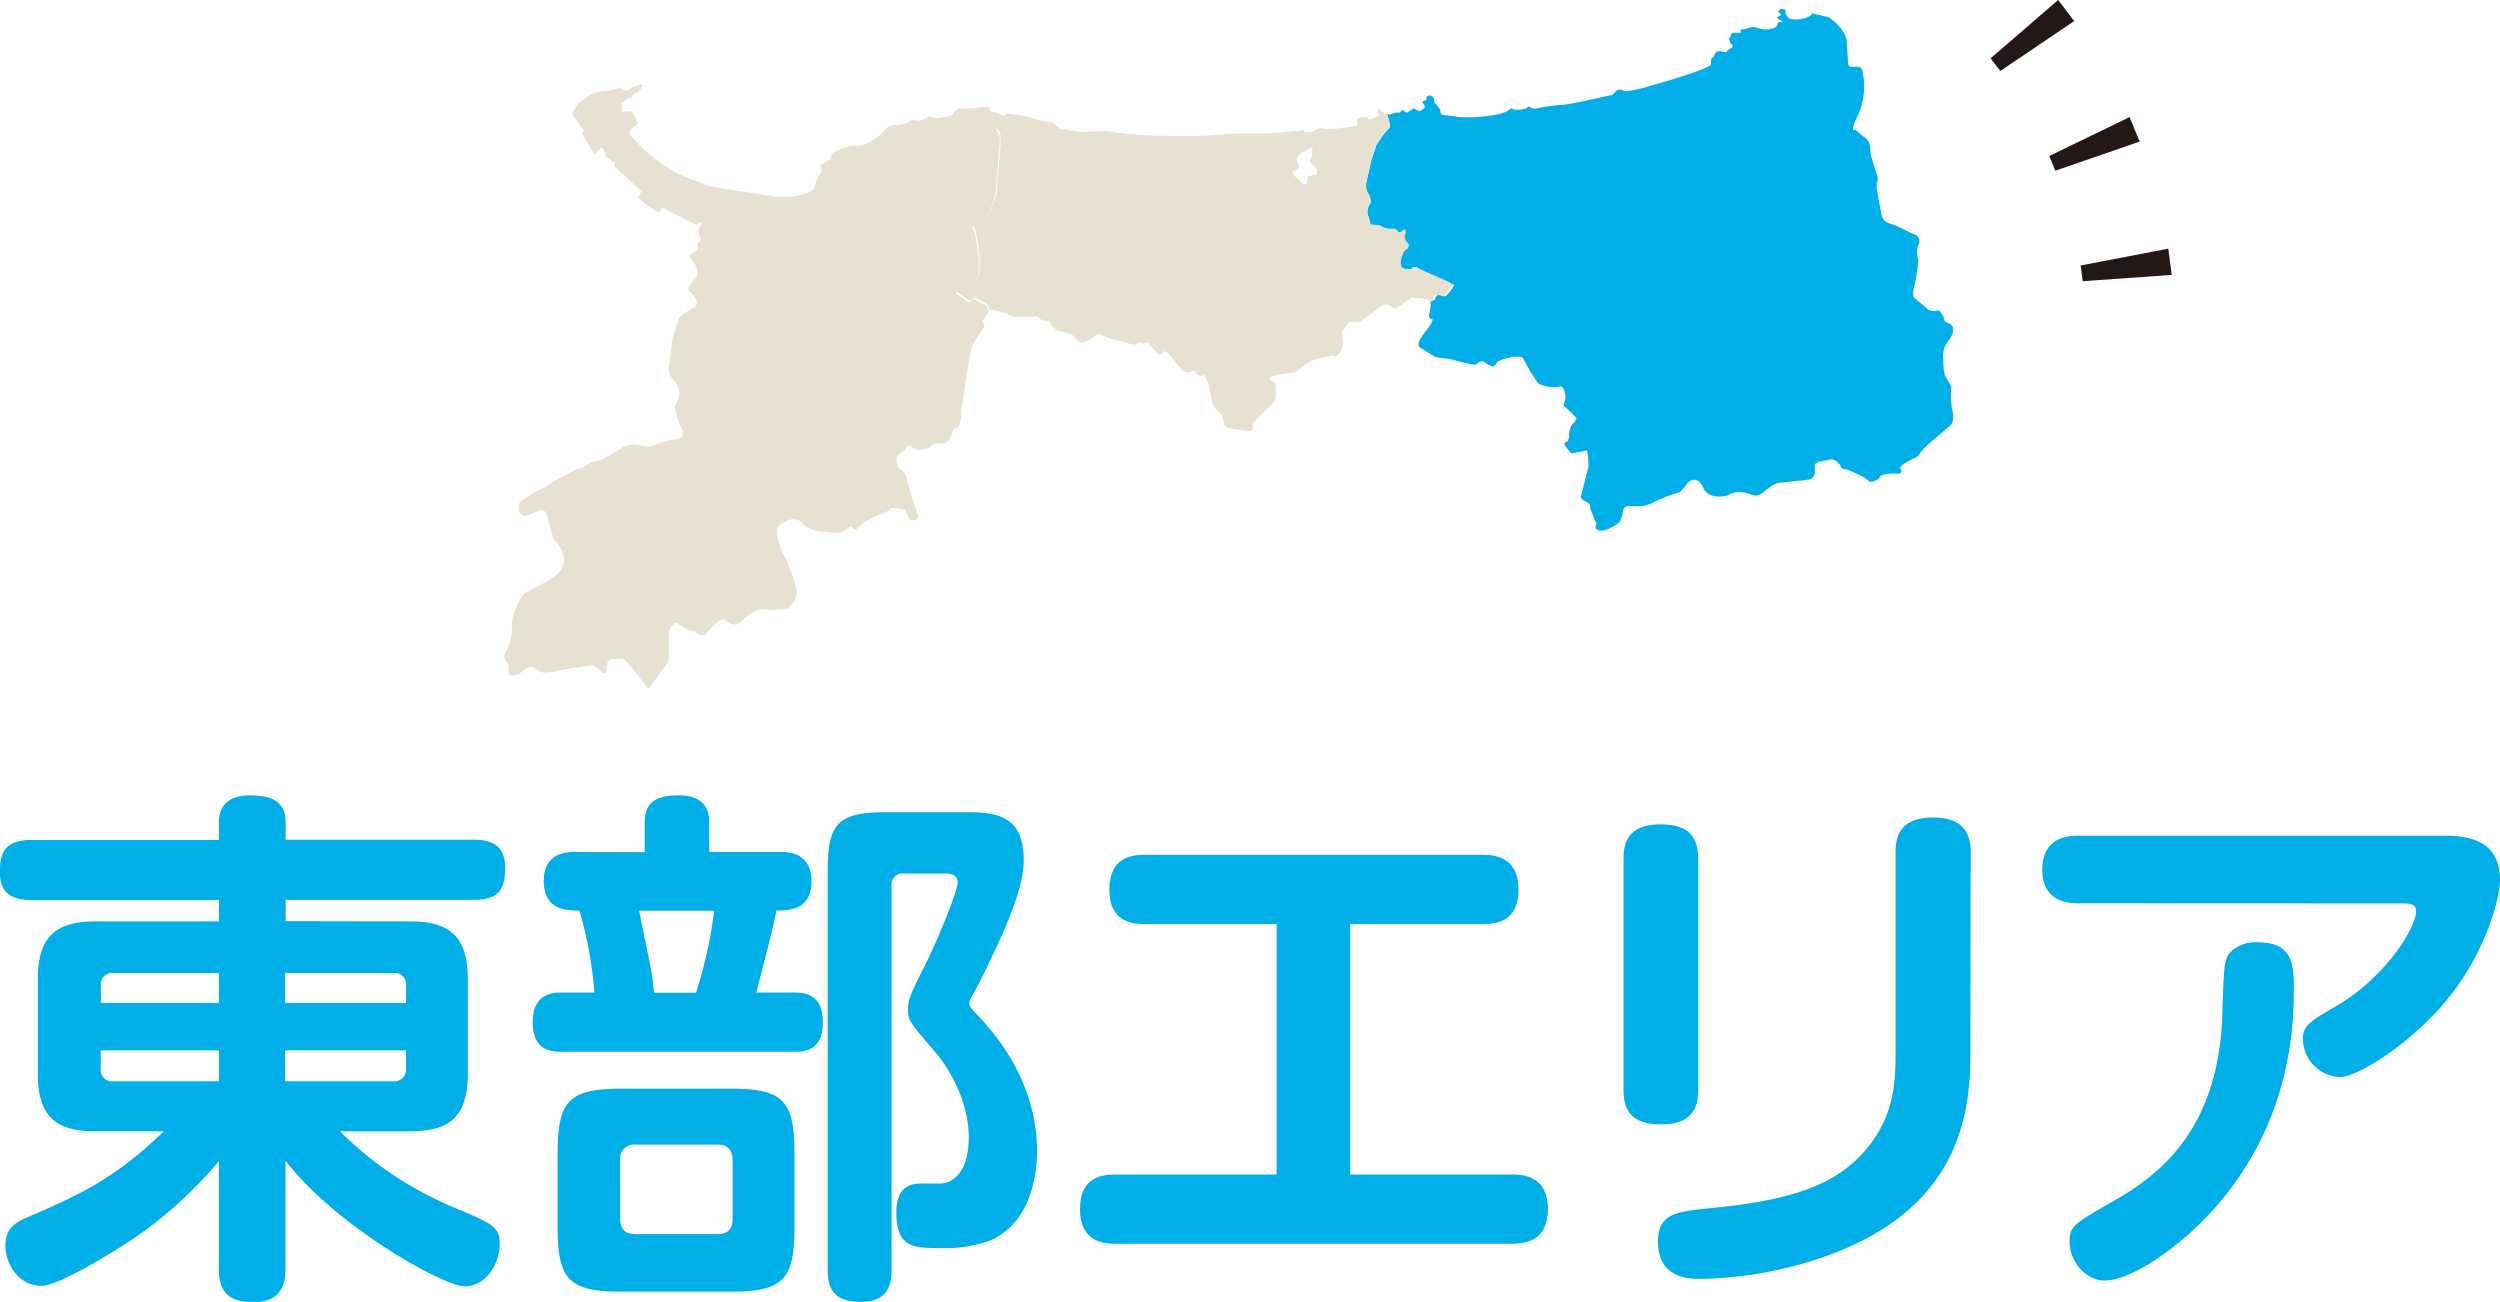 <svg xmlns="http://www.w3.org/2000/svg" viewBox="0 0 374.03 194.77"><defs><style>.cls-1{fill:#00aee8;}.cls-2{fill:none;}.cls-3{fill:#c3e0e9;}.cls-4{fill:#e6e1d1;}.cls-5{fill:#231815;}</style></defs><g id="Layer_2" data-name="Layer 2"><g id="レイヤー_1" data-name="レイヤー 1"><path class="cls-1" d="M61.3,137.85c5.82,0,8.69,2.07,8.69,8.69v14.11c0,6.78-3.11,8.61-8.69,8.61H50.86a52.94,52.94,0,0,0,16.89,11.32c6.22,2.63,7,2.95,7,5.66,0,2.55-1.83,6.21-5.26,6.21-3,0-19.13-8.84-26.78-18.81v16.18c0,1.2,0,5-4.71,5-3.74,0-5.26-1.44-5.26-5v-16.1a62,62,0,0,1-14.83,12.92c-2.55,1.59-9.32,5.73-11.71,5.73C2.71,192.37.8,189,.8,186.32c0-2.24,1.19-3.27,3-4.07,7.57-3.27,13.15-5.66,20.72-13H14.35c-5.82,0-8.69-2-8.69-8.61V146.54c0-6.38,2.63-8.69,8.69-8.69H32.76v-3.19h-28c-2.87,0-4.78-.95-4.78-4.14,0-2.71.56-4.86,4.78-4.86h28V123c0-3.11,2.23-4,4.62-4,2.95,0,5.35.72,5.35,4v2.63H70.86c2.71,0,4.71.87,4.71,4.14,0,2.95-.64,4.86-4.71,4.86H42.73v3.19Zm-28.54,12.2v-4.47H17a1.69,1.69,0,0,0-1.91,1.92v2.55Zm0,7.09H15.07v2.71A1.69,1.69,0,0,0,17,161.77H32.76Zm9.89-7.09H60.74V147.5a1.69,1.69,0,0,0-1.91-1.92H42.65Zm0,7.09v4.63H58.83a1.73,1.73,0,0,0,1.91-1.92v-2.71Z"/><path class="cls-1" d="M96.46,127.49V123c0-3.35,2.23-4,5.1-4,3.11,0,4.54,1.43,4.54,4v4.46h10.76c.88,0,4.55,0,4.55,4.38s-3.51,4.39-5.26,4.39c-.56,3.11-2.16,8.93-3,12.27h5.66c1.75,0,4.3.32,4.3,4.47,0,4.38-3,4.38-4.3,4.38H84c-1.67,0-4.3-.24-4.3-4.46s3-4.39,4.22-4.39h5a58.81,58.81,0,0,0-2.23-12.27c-1.83,0-5.34,0-5.34-4.47,0-3.9,3-4.3,4.62-4.3Zm12.91,35.39c7.73,0,9.49,1.76,9.49,9.57v11.24c0,7.73-1.68,9.56-9.49,9.56H93c-7.81,0-9.57-1.75-9.57-9.56V172.45c0-7.81,1.76-9.57,9.57-9.57Zm.24,10.76c0-1.59-.72-2.39-2.31-2.39H95.18a2.1,2.1,0,0,0-2.39,2.39v8.69c0,1.83,1,2.31,2.39,2.31H107.3c1.67,0,2.31-.79,2.31-2.31Zm-14-37.38c1.83,8.93,2,9.48,2.23,12.27h6.3a68.29,68.29,0,0,0,2.71-12.27Zm37.78,53.64c0,1.6-.16,4.87-4.46,4.87-3.51,0-5.1-1.2-5.1-4.87V130.44c0-7.33,1.51-8.93,8.93-8.93h11c4.7,0,9.4,0,9.4,7.17,0,3.91-2.23,9.33-5.82,16.66-.24.56-1.19,2.4-2,3.83a2,2,0,0,0-.32,1c0,.48.48.87.88,1.35,5.5,5.58,9.25,12.68,9.25,20.73,0,4.3-1.36,11.16-7.34,13.47a20.23,20.23,0,0,1-7.17,1c-3.83,0-6.54,0-6.54-5.27,0-4.06,2.23-4.38,3.91-4.38h2.71c1.43,0,4.22-1.28,4.22-6.85,0-6-3.51-11-4.7-12.44-4.23-4.94-4.39-5.1-4.39-6.86,0-1.35.32-2.07,2.79-7,1.6-3.27,4.63-10.52,4.63-11.88s-1.36-1.35-1.92-1.35h-6.05a1.69,1.69,0,0,0-1.92,1.91Z"/><path class="cls-1" d="M226.08,175.72c1.51,0,5.5,0,5.5,5.18,0,4.78-3.35,5.18-5.5,5.18H167c-1.44,0-5.42,0-5.42-5.18,0-5,3.58-5.18,5.42-5.18h24V138.25H171.39c-1.43,0-5.42,0-5.42-5.1s3.59-5.26,5.42-5.26h50.38c1.44,0,5.42.08,5.42,5.18,0,4.86-3.35,5.18-5.42,5.18H202v37.47Z"/><path class="cls-1" d="M254.06,163.12c0,2.47-.8,5.1-5.5,5.1-3.59,0-5.66-1.27-5.66-5.1V128.45c0-2.48.8-5.11,5.5-5.11,3.59,0,5.66,1.28,5.66,5.11Zm40.73-5.66c0,9.17-1.35,25-25.59,31.73a58.91,58.91,0,0,1-15,2.15c-1.2,0-6.14,0-6.14-5.5,0-4.31,2.63-4.54,8-5.1,12.68-1.2,18.73-3.75,23-8.61,4.06-4.78,4.54-9.41,4.54-14.35V127.49c0-2.47.8-5.18,5.58-5.18,3.51,0,5.66,1.35,5.66,5.18Z"/><path class="cls-1" d="M310.82,135.14c-1.12,0-5.26-.08-5.26-5,0-3.83,2.31-5.1,5.26-5.1H365.9c3.59,0,8.13.8,8.13,6.61,0,2.79-2.15,10.61-7.49,17.38s-13.71,12.12-16.5,12.12a5.81,5.81,0,0,1-5.5-5.66c0-2.07,1-2.63,4.94-4.94,7.65-4.47,12-11.88,12-14.19,0-1.2-1-1.2-2.47-1.2Zm32.36,12.76c0,5.34-.32,19.13-11,31.88-5.5,6.54-13.23,11.8-17.29,11.8-2.87,0-5.26-2.87-5.26-5.82,0-2.31.71-2.71,6.45-6,7.65-4.3,15.94-11.32,16.42-28.3.24-7.57.24-8,1.44-9.24A5.46,5.46,0,0,1,338,141C343.18,141,343.18,144.79,343.18,147.9Z"/><path class="cls-2" d="M207,16.89a2.33,2.33,0,0,0,.27.12A2.33,2.33,0,0,1,207,16.89Z"/><path class="cls-2" d="M207.26,17l.14.05Z"/><path class="cls-2" d="M207.85,17.13h0Z"/><path class="cls-2" d="M207.47,17.09l.1,0Z"/><path class="cls-2" d="M148.07,46.54l-.11.07Z"/><path class="cls-2" d="M147.84,46.72l0,0Z"/><path class="cls-2" d="M149.74,17l.14.08Z"/><path class="cls-2" d="M150.58,17.3h0Z"/><path class="cls-2" d="M149.93,17.1l.12,0Z"/><path class="cls-2" d="M150.1,17.17l.12,0Z"/><path class="cls-2" d="M150.42,17.26l.13,0Z"/><path class="cls-2" d="M150.27,17.22l.13,0Z"/><path class="cls-2" d="M148.25,46.48l-.13,0Z"/><path class="cls-2" d="M213.82,46.53l0-.13Z"/><path class="cls-2" d="M214.07,44.76a.83.83,0,0,1,0,.25A.83.83,0,0,0,214.07,44.76Z"/><path class="cls-2" d="M214,44.7h0Z"/><path class="cls-2" d="M214,44.71l0,0Z"/><path class="cls-2" d="M147.86,46.71a.38.38,0,0,1,.09-.09A.38.38,0,0,0,147.86,46.71Z"/><path class="cls-2" d="M148.32,46.47h0Z"/><path class="cls-2" d="M213.94,44.75l0,0Z"/><path class="cls-2" d="M214.06,45.21a.38.38,0,0,0,0-.1A.38.38,0,0,1,214.06,45.21Z"/><path class="cls-2" d="M213.93,44.76v0Z"/><path class="cls-2" d="M213.91,44.78h0Z"/><path class="cls-2" d="M214,44.7l0,0Z"/><path class="cls-2" d="M207.75,17.14h0Z"/><path class="cls-2" d="M214,45.43l0-.08S214,45.4,214,45.43Z"/><path class="cls-2" d="M214,45.7v-.08A.25.25,0,0,1,214,45.7Z"/><path class="cls-2" d="M148.85,46.52l-.29-.06Z"/><path class="cls-2" d="M213.91,46.1l0-.09Z"/><path class="cls-3" d="M148.32,46.47h0Z"/><path class="cls-3" d="M148.12,46.52l-.05,0Z"/><path class="cls-3" d="M214.05,45.35c0-.05,0-.1,0-.14S214.05,45.3,214.05,45.35Z"/><path class="cls-3" d="M213.93,46c0-.11,0-.22.06-.31C214,45.79,214,45.9,213.93,46Z"/><path class="cls-3" d="M213.85,46.4l.06-.3Z"/><path class="cls-3" d="M214,45.62a.68.68,0,0,0,0-.19A.68.68,0,0,1,214,45.62Z"/><path class="cls-3" d="M213.72,47c0-.17.07-.32.1-.46C213.79,46.67,213.76,46.82,213.72,47Z"/><path class="cls-3" d="M214,44.72Z"/><path class="cls-3" d="M213.92,44.78h0Z"/><path class="cls-3" d="M214.07,44.76h0Z"/><path class="cls-3" d="M207.47,17.09l-.07,0h0Z"/><path class="cls-3" d="M207.85,17.13h0Z"/><path class="cls-3" d="M150.42,17.26h0Z"/><path class="cls-3" d="M214.08,45a.38.38,0,0,1,0,.1.28.28,0,0,0,0-.09Z"/><path class="cls-3" d="M214,44.7h0Z"/><path class="cls-3" d="M214,44.71Z"/><path class="cls-3" d="M213.93,44.76h0Z"/><path class="cls-3" d="M148.48,46.46h0Z"/><polygon class="cls-3" points="147.95 46.62 147.96 46.61 147.95 46.62 147.95 46.62"/><path class="cls-3" d="M147.84,46.72h0Z"/><path class="cls-3" d="M150.55,17.29h0Z"/><path class="cls-3" d="M150.05,17.15l0,0Z"/><path class="cls-3" d="M150.22,17.21h0Z"/><path class="cls-3" d="M149.88,17.07l.05,0Z"/><path class="cls-4" d="M149.25,19.79c-.52-.59.07-1,.25-1.15s.52-.76.91-1.38h0l-.13,0h-.05l-.12,0,0,0-.12,0-.05,0-.14-.08c-.28-.21-1.15-.52-1.4-.35l-.59-.87s-4.06.49-4.27.21c0,0-.7.31-.84.8s-2.35.7-2.66.7a1.1,1.1,0,0,1-.7-.17c-.25-.21-.49-.07-.88.21a2.13,2.13,0,0,1-1.61.28c-.31-.18-.59.1-1.15.42a5.37,5.37,0,0,1-2.14.31,1.82,1.82,0,0,0-1.22.77,4.42,4.42,0,0,1-1.54,1.3c-.88.45-1.23,1-2.38,1a5.77,5.77,0,0,0-3.26.84s-.62-.14-.94,1.16l-1.26.84s-.47.28,0,.7a2.52,2.52,0,0,1-.6,1.12l-.1.35L121.87,28s0,.79-2.8,1.31l-.56.09-.16,0-.35.05h-.15l-.3,0h-.89l-.2,0h-.08l-.18,0h0l-.21,0-.46-.12a2.84,2.84,0,0,0-.42-.09l-.21,0h0l-.35,0h0L114,29.1h0l-.6-.09h0l-.54-.08h0l-.53-.09h-.06l-.6-.09h-.07l-.55-.1h-.1l-.59-.11-.13,0-.52-.09-.11,0-.58-.11-.14,0-.5-.09-.09,0-.54-.11-.14,0-.44-.1-.08,0-.45-.11-.12,0-.36-.09,0,0-.34-.1-.08,0-.26-.1h0l-.19-.1,0,0a.46.46,0,0,1-.1-.1s-3.78-1.12-5.32-2.42l-.06,0h0l-.22-.12,0,0-.34-.2,0,0L98.44,24l-.06,0c-.34-.23-.73-.52-1.16-.86l-.09-.08c-.21-.17-.44-.36-.66-.57l0,0c-.21-.2-.44-.41-.66-.64a.94.94,0,0,1-.1-.1c-.23-.24-.47-.49-.7-.76l-.12-.15c-.24-.28-.48-.57-.71-.89,0,0-.23-.23.09-.47a12.14,12.14,0,0,0,1-.93s.37.28-.09-.65-.61-1.26-.61-1.26l-1.49.09-.14-1.26,1-.75s.56.05.66-.37.7-.37,1-.75c0,0,2-2.05-2,0,0,0-.86-.53-1-.37a11.68,11.68,0,0,1-2.66.42,4.9,4.9,0,0,0-1.77.65c-.14.14-1.73,1.22-1.73,1.22L85.56,17l1.82,2.57-.37.37,1.91,3.13,1-1s.51,0,.7,1.35l1.35.94v.56l4,3.68-.51,1s2.47,2.15,3.31,2.15l.28-.7,5.09,2.57.74-.38s.28,0-.42,1.26l.38,1.45-.56.56.18.79-1.12.75s-.42.23.28.93c0,0,1.31,1.82.38,2.76,0,0-1.47,1.23-.84,1.86l0,0,0,0,.1.09,0,0,.17.16,0,0a1.45,1.45,0,0,1,.16.18l.05,0,.2.24,0,0c.06.07.11.15.16.22l0,.07a1.82,1.82,0,0,1,.15.27v0a1.44,1.44,0,0,1,.08.25s0,0,0,.08v.22l0,.12,0,.08a.38.38,0,0,1-.09.13.21.21,0,0,1,0,.06,1,1,0,0,1-.22.16s-2.19,1.07-2.52,2.1c0,0-.84,2.75-.84,3s-.51,4-.51,4a2.06,2.06,0,0,0,.75,1.82,2.85,2.85,0,0,1,.23,3.74s-.42.65,1.12,3.92v0h0s0,0,0,0v0a.25.25,0,0,0,0,.07v0a.88.88,0,0,1,0,.24s0,0,0,0,0,.07,0,.11l0,.05a.49.49,0,0,1,0,.11s0,0,0,0a.59.59,0,0,1-.1.16h0a1,1,0,0,1-.18.17l-.06,0a1.6,1.6,0,0,1-.27.16h0a2.77,2.77,0,0,1-.38.14l-.11,0a4.75,4.75,0,0,1-.5.11,9.14,9.14,0,0,0-2.73.82,4.2,4.2,0,0,1-2.05,0,3.77,3.77,0,0,0-2.71.32c-.26.26-3.17,2.06-4,2.06s-1.87,1.12-2.48,1.12-5.74,3.08-5.74,3.08-3.22,1.58-3.22,2.28,0,1.64.94,1.64,2.7-1.54,3.17-.33,1,3.83,1.21,4,3.46,3.32-.46,5.74-4,1.45-5.18,4.16-.38,2.66-.84,4.52a6.92,6.92,0,0,1-.89,2.52,1,1,0,0,0,.19,1.22c.46.46.32,1.3.32,1.68s.24.6,1.31.23.75-.75,1.68-1,1.49.52,1.68.52.14.51,2.47,0,5-.84,5-.84a1.91,1.91,0,0,1,1.21.38c.4.39,1.31,1.4,1.31.14s.56-1.5.93-1.5,1.45-.23,2,.33,3.08,3.83,3.08,3.83.19.56.7-.24c.18-.27,2.33-3.22,2.33-3.22s.28,0,.28-1.4V94.45s.87-1.7,1.29-1.28a5.89,5.89,0,0,0,1.79,1.14,1.42,1.42,0,0,1,.94.33c.25.25,1.11.64,1.49.25s2.24-2.82,2.94-2.12,1.68.84,2.1.42,2.19-2,3.41-2,4,.24,4.29-.6a2.64,2.64,0,0,0,.84-2.38,28.76,28.76,0,0,0-1.63-4.72,9,9,0,0,1-1.31-4.24v0a.3.3,0,0,1,0-.12.77.77,0,0,1,.11-.26l0,0a1.13,1.13,0,0,1,.1-.13l0,0c0-.06.11-.11.17-.17l.05,0s.12-.09.18-.14l.08-.06.3-.19.06,0a2.55,2.55,0,0,1,.33-.17l.12-.06.49-.21a2.14,2.14,0,0,1,1.64.32,4.11,4.11,0,0,0,2.38,1.36c1.16.18,3.12.32,3.36.32a7.23,7.23,0,0,0,1.35-.7s.21-.49.7,0,1.1-.44,1.36-.7a24.6,24.6,0,0,1,2.47-1.3,4.11,4.11,0,0,0,1.4-.61c.35-.35.37-.61,1.59-.35s.74-.21,1.3.91.56.84.94.84,1-.14.37-1.63-1.54-5.09-1.54-5.09a1.84,1.84,0,0,0-1-1l0,0h0a2.58,2.58,0,0,1-.39-1.5,1.38,1.38,0,0,1,.08-.27,1.1,1.1,0,0,1,.17-.29s0,0,0,0a1.45,1.45,0,0,1,.29-.25c1.22-.74.59-.53.8-.74s.38-.72.88-.21a2.06,2.06,0,0,0,2.1.35c.89-.24.89-.84,1.64-.84s1.49.18,2-.7.32-1.4,1-1.68.7-1.17.7-2.66a26.51,26.51,0,0,0,.47-2.9c0-.65.93-5.55.93-5.55S145,52,147.17,49c0,0,.32.05-.19-1l.84-1.26,0,0h0a.38.38,0,0,1,.09-.09h0a2.53,2.53,0,0,0-.38-.89s-1.19-.63-1.4-.81-.38-.27-.58-.11a.6.6,0,0,0-.12.11.61.61,0,0,1-.63.21L143,43.87a2.45,2.45,0,0,1,2.07-1,3,3,0,0,0,1.29-2.21,18.79,18.79,0,0,0-.21-4s-.28-2.31-.7-2.62,1-.39,1.12-.39A9.25,9.25,0,0,0,149,28.47c.18-2.62.56-6.79.53-7S149.78,20.39,149.25,19.79Z"/><path class="cls-3" d="M207.91,17.12a.34.34,0,0,0,.15-.06A.34.34,0,0,1,207.91,17.12Z"/><path class="cls-1" d="M292.12,61.5a10.77,10.77,0,0,1-.18-3.5c0-.37-.75-1.35-1-2a8,8,0,0,1-.19-2.14,3.71,3.71,0,0,1,.75-2.9c1.07-1.26.84-2.38,0-2.61s-.56-.75-.84-1.12-.28-.89-1-.75a1.47,1.47,0,0,1-1.12-.14l-2.24-1.86a2.79,2.79,0,0,1,0-1.26,26.28,26.28,0,0,0,.7-4.3,4,4,0,0,1-.05-2.19,1.09,1.09,0,0,0-.18-1.49l-.14-.07-.17-.08h0l-.2-.1-.07,0-.14-.07-.19-.09-.21-.1,0,0L284.15,34h0l-.28-.14-.12-.06-.26-.12-.1,0-.25-.12-.1,0-.21-.11-.11,0-.16-.08-.11-.06-.11-.06-.05,0-.11-.06-.07-.05-.13-.09h0l-.07-.06h0l-.07-.08h0l-.08-.12,0,0-.08-.14v0l-.1-.21a.14.14,0,0,0,0-.07,1.6,1.6,0,0,1-.08-.26l0,0c0-.11-.06-.24-.09-.37l0-.1c0-.14-.06-.3-.09-.47-.38-2-.56-3.08-.56-3.08l0-.79.06-.06h0a.55.55,0,0,0,.1-.16v0h0l0-.11s0,0,0-.06a.53.53,0,0,0,0-.13.17.17,0,0,0,0-.07,1.22,1.22,0,0,0,0-.17.22.22,0,0,0,0-.08,2,2,0,0,0-.1-.29L280,23.61a5.3,5.3,0,0,1-.19-1.5,2.09,2.09,0,0,0-1-1.68c-.42-.23-1.3-1.26-1.44-1s-.28-.24.23-1.45a10.4,10.4,0,0,0,1-7.52s0-.56-1.12-.46-1-.47-1-.7-.18-3-.18-3,.09-1.77-2.71-3.73l-1.87-.42s-.61-.28-.7,0-1.07.75-2.33.75-1.12-.28-1.31-.47a1,1,0,0,1-.23-.94s-.6-.32-.95,0,.18.56.28.7-.49.28-.49.28-.24.28.28.49.39.31,0,.35-.35.14-.35.35-.24.52-1,.66a3.66,3.66,0,0,1-2-.14,1.64,1.64,0,0,0-1.29,0,2.8,2.8,0,0,1-1.16.21c-.14-.07,0,.52,0,.52l-1.12,0s-.45.1-.38.31-.25.46-.25.46a.22.22,0,0,0,0,.28,1.43,1.43,0,0,1,.14.49l.24.17s.35.28-.07.56-.63.28-.63.49-.59.11-.87,0h-.31l-.1,0-.1,0-.08,0-.09.06a.27.27,0,0,0-.08.07l0,0a.27.27,0,0,0-.07.08.27.27,0,0,0-.07.08,2.27,2.27,0,0,0-.18.28s.07.35-.35.38a2.72,2.72,0,0,0-.11,1s.49.52-9.31,3.29a16.14,16.14,0,0,1-3.71.74.85.85,0,0,0-1.22,0c-.42.48-.49.59-.7.59s-5.92,1.37-7.25,1.44-3.36.42-3.36.42-1,.35-1.4,0a.39.39,0,0,0-.66.11,5.85,5.85,0,0,1-1.72.21c-.53-.11-.39-.35-.91,0,0,0-.35.56-2.77.87a21.23,21.23,0,0,1-4.9.21c-.24-.1-2.24-.31-2.24-.31s-.38-.07-.35-.7a4,4,0,0,0-.87-1.09s0-1.5-1.12-1a1.86,1.86,0,0,0-.11.53c0,.1-.94.17-.38.63,0,0,.45.59-.21.8,0,0-.28.6-1.26-.17,0,0-.77.49-1,.66a.91.91,0,0,1-.53-.31c-.24-.28-.56.31-.56.31a3,3,0,0,0-1.29.21.34.34,0,0,1-.15.06h-.25l-.09,0-.1,0-.06,0c.33.85.59,1.75.37,2a14.72,14.72,0,0,0-2,2.69c-.07.39-.63,1.89-.63,1.89l-.46,2-.31,1.4a2.44,2.44,0,0,0,.24,1.89c.56,1,.35,1.4.18,1.61a2.35,2.35,0,0,0-.28,1.47A6,6,0,0,1,205,33.6a4.7,4.7,0,0,0,1.3.09,3.51,3.51,0,0,0,1.33.56c.63.07,1.05-.21,1.47.42s1.19-1.12,1.16.21c0,0-.49.42.17,1.4,0,0,.84.63-.35,1.22,0,0-1.47,2.63.21,2.77,0,0,1,.1,1-.14s.66-.21.8,0,4.52,2,4.9,2.28,1-.18,0,1.12-1,.66-1.12.66a4.6,4.6,0,0,1-.63-.1.61.61,0,0,0-.49.56c0,.2-.32.33-.7.41a.28.28,0,0,1,0,.09.38.38,0,0,1,0,.1s0,.09,0,.14l0,.08a.68.68,0,0,1,0,.19v.08c0,.09,0,.2-.06.31l0,.09-.06.3,0,.13c0,.14-.06.29-.1.46,0,0-.28.37.32.7,0,0,.66-.24-.6,1.54,0,0-1.87,2.1-1.17,2.66,0,0,1.91,1.26,2.47,1.49a9.7,9.7,0,0,0,1.82.23l2.34.61s1.58.42,1.86.23.7-.7,1.26-.28a4.5,4.5,0,0,0,1.12.61.8.8,0,0,0,.66-.51c.14-.47,2.47-1,2.75-.94s1.08-.18,1.31.38a23.94,23.94,0,0,0,2.24,3.68,6.81,6.81,0,0,0,2.15.52c1.12,0,1-.38,1.4,0l.15.18,0,.06a1.08,1.08,0,0,1,.11.18.2.2,0,0,1,0,.08,1.24,1.24,0,0,1,.1.2l0,.09a1.42,1.42,0,0,1,.07.22.36.36,0,0,1,0,.11.59.59,0,0,1,0,.13.86.86,0,0,1,0,.16.24.24,0,0,1,0,.12,1.1,1.1,0,0,1,0,.18.41.41,0,0,1,0,.11,1,1,0,0,1-.1.28c-.37.79,0,.74.28,1s1.4,1.4,1.4,1.4.38.23-.6,1.07a3.4,3.4,0,0,0-.42,1.82s0,.56-.33.75c0,0-.79.09-.05.84,0,0,.52.84.84.89l2-.38s.28-.42.33.61a8.56,8.56,0,0,1,.09,1.87l-1.12,4.38s-.09.38.75.75.6.65.65.93.79,2.06.79,2.06a.55.55,0,0,1,.05.65c-.23.33.42,1.12,1.91.42S242.37,78,242.37,78l.38-1s0-1.21.7-1.26,2.14,0,2.14,0a5.87,5.87,0,0,0,1.87-.65,26.6,26.6,0,0,1,3.83-1.45,7.27,7.27,0,0,0,1-1.12c.23-.42,1.63-1.72,2.61.61,0,0,.7,1.68,3.55,1,0,0,1.12-.93,3.36-.23a1.64,1.64,0,0,0,1.82-.1s1.86-1.68,2.75-1.58c0,0,4.06-.42,4.2-.47a1.06,1.06,0,0,0,.93-1.07c0-.06,0-.12,0-.18v0c0-.07,0-.14,0-.2v-.07a.22.22,0,0,1,0-.08v-.07s0,0,0-.07a.17.17,0,0,0,0-.07s0,0,0-.07a.14.14,0,0,1,0-.06.14.14,0,0,1,0-.07l0-.06a.25.25,0,0,1,0-.07.21.21,0,0,1,0-.06l0-.06.05-.06.07-.06.07-.06.09-.05.09-.06.11-.06.11-.06.13,0,.15-.06.14,0,.19-.07.16,0,.26-.07.15,0,.47-.12s.85-.28,1.64,1c0,0,.09.51.79.42,0,0,3,1.17,3.41,1.82,0,0,.37.37,1.54-.42,0,0,0-.89,2.89-.7,0,0,.8-.05.33-.75,0,0-.47-.14.93-1s1.5-.56,1.82-1.12a7.86,7.86,0,0,1,1.12-1.3l3.5-3S292.5,63.23,292.12,61.5Z"/><path class="cls-3" d="M207.24,17h0Z"/><path class="cls-3" d="M207.57,17.11l.09,0Z"/><path class="cls-4" d="M217.05,42.37c-.38-.32-4.76-2.1-4.9-2.28s-.77-.21-.8,0-1,.14-1,.14c-1.68-.14-.21-2.77-.21-2.77,1.19-.59.35-1.22.35-1.22-.66-1-.17-1.4-.17-1.4,0-1.33-.74.42-1.16-.21s-.84-.35-1.47-.42a3.51,3.51,0,0,1-1.33-.56,4.7,4.7,0,0,1-1.3-.09,6,6,0,0,0-.48-1.56,2.35,2.35,0,0,1,.28-1.47c.17-.21.38-.59-.18-1.61a2.44,2.44,0,0,1-.24-1.89l.31-1.4.46-2s.56-1.5.63-1.89a14.72,14.72,0,0,1,2-2.69c.22-.24,0-1.14-.37-2h0l-.14-.05h0a2.33,2.33,0,0,1-.27-.12s-.38-.28-.49-.39-.42-.59-.42.14.6.46-.42.95-1.15.17-1.15,0-1.58-.1-1.58.42.63.7-1,1a30.36,30.36,0,0,1-3.71.32s-.91-.32-1.36.1a2.5,2.5,0,0,1-1.58.35c-.17,0-.45-.31-.45-.31a1,1,0,0,0-.67.17H194l-.18,0h0l-.3,0h-.06l-.36.05-.11,0-.44.05h-.09l-.44.06-.18,0-.49.06-.15,0-.56.06-.18,0-.55.06-.39,0-.34,0-.37,0-.38,0-.34,0-.39,0-.33,0-.38,0-.31,0-.38,0H186l-.39,0-.21,0h-.53l-5.5.39-3.85,0s-5.81-.17-5.95-.28l-.08,0h0l-.13,0h0l-.2,0h-.08l-.17,0-1.25-.19-.17,0h0l-.12,0h0l-.07,0h0l0,0a10.66,10.66,0,0,0-2.66-.28c-.53.07-2.94.17-2.94.17a8.19,8.19,0,0,1-1.68-.31,2.66,2.66,0,0,0-1.19-.11,8.23,8.23,0,0,1-1.16-.84c-.24-.28-1.05-.21-1.05-.21a24.81,24.81,0,0,0-5.88-1.29h-.07l-.13,0h0c-.39.62-.82,1.28-.91,1.38s-.77.56-.25,1.15.28,1.54.32,1.72-.35,4.34-.53,7a9.25,9.25,0,0,1-2.45,5.18c-.14,0-1.54.07-1.12.39s.7,2.62.7,2.62a18.79,18.79,0,0,1,.21,4,3,3,0,0,1-1.29,2.21,2.45,2.45,0,0,0-2.07,1l1.82,1.26a.61.61,0,0,0,.63-.21.6.6,0,0,1,.12-.11c.2-.16.41,0,.58.11s1.4.81,1.4.81a2.53,2.53,0,0,1,.38.89h0l.11-.07.05,0,.13,0h.31l.29.06c.74.23,2.89,1,2.89,1h2.75a.67.67,0,0,1,.89.14.92.92,0,0,0,.89.42c.23,0,.7,0,.79.42a2.21,2.21,0,0,0,1.49,1.16c.7.14,1.36.47,1.59.47s.84.84.93,1,.7.32,1.45,0A4.17,4.17,0,0,0,164,50.07c.24-.28.61,0,1.73.42s3.55,1,3.55,1,.79.28,1-.32l.89.23.56-.14L173.25,53s.61.18.75-.28a.27.27,0,0,1,.09-.15l0,0,.09,0h0l.14,0h0l.16.09h0a1.76,1.76,0,0,1,.29.24c.24.23,2.29,2.66,2.29,2.66a1.26,1.26,0,0,0,1.31-.05s.09-.47.65.42a3.6,3.6,0,0,0,.7.33c.23,0,.28-.56.7.33a10.25,10.25,0,0,1,.79,2.93,2.68,2.68,0,0,0,.52,1.5c.23.19,1.16,1.12,1.16,1.12l.24,1.26s0,.7,1.72.84,2.57.56,2.57-.28-.33-.28.56-1.21,2.47-2.43,2.47-2.43a2.51,2.51,0,0,0,.42-1.82c0-1.36.1-1.08-.42-1.4s-1.12-.33.38-1l3-.42s.28-.19,1-.75.65-1,4.62-1.73c0,0,.88.66,1.44-1.58a2.67,2.67,0,0,0-.14-1.54s-.46,0,1-1.82c0,0-.42-.1,1.63-.1,0,0-.18.28,3.18-2.28,0,0,.74-.8,1.77.14,0,0,.14.7,2.71-1.45a12,12,0,0,1,2.7.23h0v0h0l0,0h0l0,0h0l0,0h0a.83.83,0,0,1,0,.25h0c.38-.08.7-.21.7-.41a.61.61,0,0,1,.49-.56,4.6,4.6,0,0,0,.63.1c.17,0,.07.63,1.12-.66S217.44,42.68,217.05,42.37ZM193.64,25.46c.84-.21.87-.49.52-1.12s-.07-1.4,2.14-2.24a3.28,3.28,0,0,1-.32,2s-.1.28.67.7A1.33,1.33,0,0,1,197,26a.41.41,0,0,1,0,.11l-1.15.24s-.18,0-.25.53-.28,1.05-.91.42S192.8,25.67,193.64,25.46Z"/><polygon class="cls-5" points="320.12 21.18 307.5 25.54 306.6 23.34 318.61 17.52 320.12 21.18"/><polygon class="cls-5" points="310.33 3.15 299.27 10.62 297.82 8.73 307.92 0 310.33 3.15"/><polygon class="cls-5" points="324.92 41.13 311.6 42.07 311.29 39.72 324.4 37.2 324.92 41.13"/></g></g></svg>